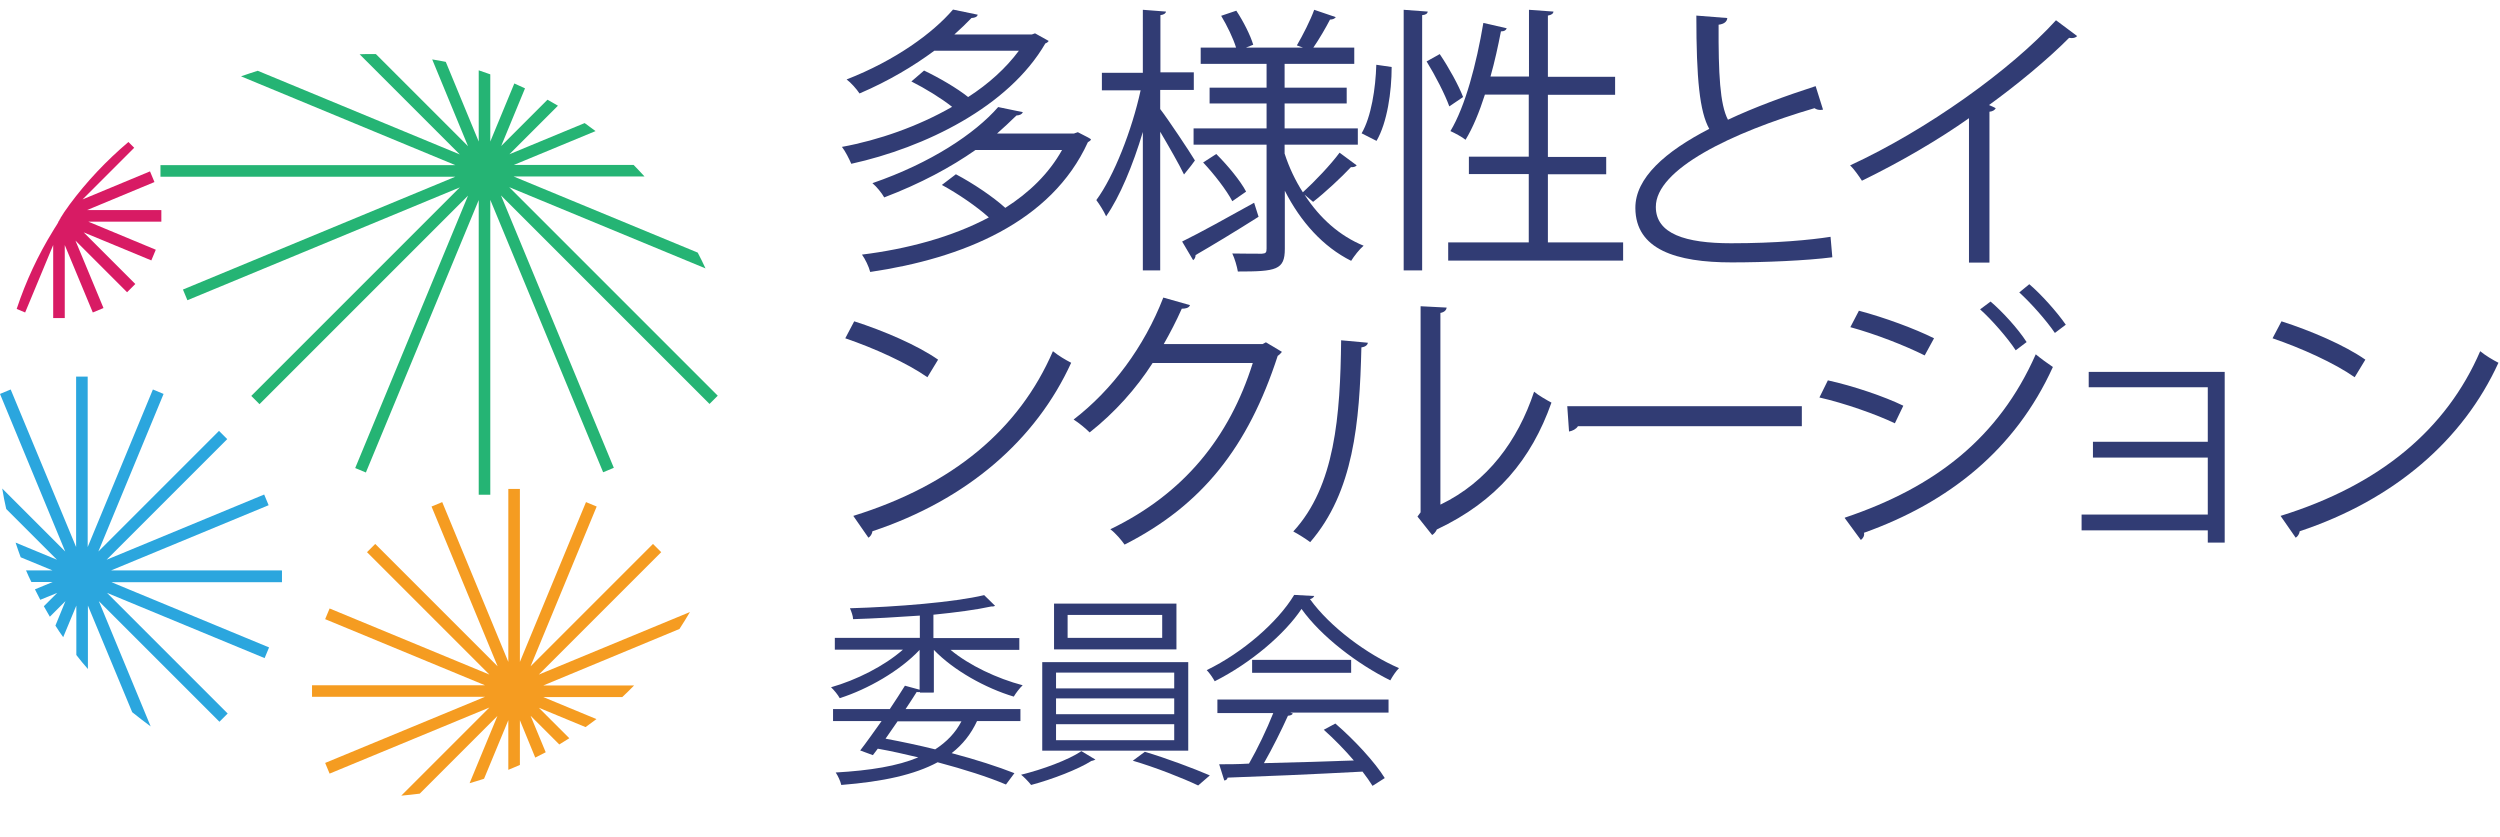 <?xml version="1.0" encoding="UTF-8"?>
<svg id="Layer_1" data-name="Layer 1" xmlns="http://www.w3.org/2000/svg" viewBox="0 0 112.33 37.6">
  <defs>
    <style>
      .cls-1 {
        fill: #313c74;
      }

      .cls-2 {
        fill: #2ba6de;
      }

      .cls-3 {
        fill: #25b474;
      }

      .cls-4 {
        fill: #d81b64;
      }

      .cls-5 {
        fill: #f59c21;
      }
    </style>
  </defs>
  <g>
    <path class="cls-3" d="M32.25,17.78l-9.37-9.37,8.82,3.65c-.11-.24-.23-.48-.35-.71l-8.27-3.42h5.88c-.16-.18-.33-.35-.49-.52h-5.38l3.67-1.52c-.16-.12-.32-.24-.49-.36l-3.38,1.4,2.18-2.18c-.15-.09-.31-.18-.47-.27l-2.08,2.08,1.07-2.59c-.16-.07-.32-.15-.48-.22l-1.08,2.61v-3.02c-.17-.06-.35-.12-.52-.18v3.2l-1.48-3.58c-.2-.04-.41-.08-.61-.11l1.61,3.9-4.14-4.14c-.11,0-.22,0-.33,0-.14,0-.27,0-.4.01l4.5,4.5-9.08-3.76c-.25.08-.5.16-.75.25l9.63,3.99H7.21v.52h13.25l-12.24,5.07.2.48,12.24-5.07-9.37,9.37.37.37,9.37-9.37-5.07,12.24.48.2,5.07-12.24v13.24h.52v-13.25l5.07,12.24.48-.2-5.07-12.24,9.37,9.37.37-.37Z"/>
    <path class="cls-2" d="M12.65,25.63h-7.66l7.08-2.93-.2-.48-7.08,2.93,5.42-5.42-.37-.37-5.42,5.42,2.93-7.08-.48-.2-2.93,7.08v-7.66h-.52v7.66L.48,17.5l-.48.2,2.93,7.08L.1,21.95c.05.31.11.62.18.92l2.28,2.28-1.86-.77c.07.22.15.44.23.66l1.43.59h-1.19c.07.18.16.35.24.52h.96l-.8.33c.08.16.16.31.24.47l.76-.31-.6.6c.09.16.18.31.27.47l.7-.7-.45,1.1c.11.18.23.35.35.52l.59-1.42v2.22c.17.22.34.43.52.63v-2.85l1.99,4.79c.27.22.55.43.83.64l-2.33-5.63,5.42,5.42.37-.37-5.42-5.42,7.08,2.93.2-.48-7.08-2.93h7.66v-.52Z"/>
    <path class="cls-5" d="M31,27.5l-6.79,2.81,5.5-5.5-.37-.37-5.5,5.5,2.97-7.18-.48-.2-2.97,7.18v-7.77h-.52v7.77l-2.97-7.18-.48.2,2.97,7.18-5.5-5.5-.37.37,5.5,5.5-7.18-2.97-.2.48,7.18,2.97h-7.77v.52h7.77l-7.18,2.97.2.48,7.18-2.97-3.96,3.96c.28-.02.56-.06.83-.09l3.49-3.49-1.25,3.02c.22-.06.43-.13.65-.2l1.09-2.63v2.23c.18-.07.35-.15.52-.22v-2.01l.69,1.68c.16-.08.31-.16.47-.24l-.68-1.64,1.29,1.29c.15-.09.3-.19.45-.28l-1.37-1.37,2.1.87c.16-.12.33-.24.49-.36l-2.39-.99h3.55c.18-.17.36-.34.53-.52h-4.08l6.12-2.54c.16-.25.32-.5.47-.76Z"/>
    <path class="cls-4" d="M7.19,9.44h-3.28l3.03-1.26-.2-.48-3.03,1.26,2.32-2.32-.26-.26c-.99.84-1.88,1.78-2.65,2.82-.03.04-.06.09-.09.13-.03.04-.05.07-.08.11-.02.03-.05.07-.07.1,0,.01-.02.03-.03.04,0,0,0,0,0,.01,0,0,0,.01-.01.02h0s-.02.03-.04.05c0,0,0,0,0,.01-.01.02-.03.04-.04.06,0,0,0,0,0,0,0,.01-.02.02-.03.04,0,0,0,0,0,.01,0,.01-.02.03-.02.04,0,0,0,0,0,0-.01.02-.03.04-.04.06,0,0,0,0,0,.01-.01.02-.02.04-.04.06,0,0,0,.01-.01.02,0,0,0,0,0,.01,0,.01-.01.02-.02.04-.02.03-.04.07-.06.1-.03.05-.06.09-.09.14-.02.03-.04.07-.06.1-.68,1.1-1.23,2.28-1.64,3.52l.38.16,1.26-3.03v3.28h.52v-3.28l1.26,3.03.48-.2-1.26-3.03,2.32,2.32.37-.37-2.32-2.32,3.04,1.26.2-.48-3.03-1.26h3.28v-.52Z"/>
  </g>
  <g>
    <path class="cls-1" d="M46.51,1.5l.61.34c-.04.06-.09.09-.15.11-1.65,2.85-5.41,4.68-8.72,5.41-.09-.21-.27-.57-.42-.76,1.64-.3,3.42-.92,4.95-1.8-.48-.38-1.21-.83-1.83-1.14l.57-.49c.67.32,1.48.79,1.98,1.19.92-.59,1.7-1.3,2.28-2.08h-3.8c-.92.68-2.03,1.35-3.36,1.92-.13-.2-.39-.49-.58-.63,2.2-.86,3.87-2.08,4.78-3.14l1.11.23c-.02.09-.11.14-.28.15-.23.24-.49.49-.77.74h3.48l.14-.05ZM48.28,5.99l.15-.05c.48.24.54.28.59.32-.01.06-.08.09-.14.13-1.64,3.6-5.64,5.22-9.78,5.83-.06-.24-.23-.59-.37-.78,2.01-.25,4.03-.78,5.7-1.67-.54-.49-1.39-1.07-2.11-1.46l.63-.48c.76.4,1.67,1.01,2.22,1.51,1.07-.68,1.96-1.54,2.55-2.6h-3.89c-1.1.77-2.47,1.51-4.1,2.13-.11-.2-.35-.49-.53-.64,2.64-.91,4.61-2.23,5.65-3.42l1.11.23c-.04.09-.13.14-.29.15-.27.27-.56.53-.87.81h3.46Z"/>
    <path class="cls-1" d="M52.13,4.05v.85c.37.48,1.34,1.94,1.56,2.31-.1.14-.2.28-.49.63-.2-.42-.68-1.26-1.07-1.92v6.23h-.78v-6.22c-.44,1.48-1.04,2.92-1.65,3.79-.1-.23-.3-.54-.44-.73.79-1.07,1.6-3.14,1.99-4.93h-1.74v-.79h1.84V.44l1.04.08c-.01.08-.09.14-.25.16v2.57h1.5v.79h-1.5ZM53.12,10.85c.82-.4,2.04-1.08,3.23-1.74l.2.63c-1.04.66-2.12,1.31-2.83,1.72,0,.1-.04.18-.11.23l-.49-.83ZM58.63,8.77h0c.67,1.03,1.56,1.83,2.64,2.27-.19.16-.43.47-.56.68-1.26-.63-2.27-1.75-2.98-3.15v2.61c0,.95-.38,1.02-2.11,1.02-.04-.23-.14-.58-.25-.81.58.01,1.15.01,1.33.01.18-.01.21-.06.21-.23v-4.67h-3.28v-.73h3.28v-1.12h-2.56v-.71h2.56v-1.07h-2.96v-.73h1.59c-.13-.42-.4-.98-.67-1.43l.68-.23c.32.48.64,1.12.76,1.53l-.33.13h2.57l-.28-.1c.26-.44.62-1.15.78-1.6l.97.33c-.04.06-.13.11-.26.11-.18.35-.48.87-.75,1.26h1.84v.73h-3.13v1.07h2.79v.71h-2.79v1.12h3.29v.73h-3.29v.4c.2.62.48,1.21.82,1.74.53-.48,1.26-1.25,1.65-1.78l.77.57c-.05.06-.15.09-.26.08-.42.45-1.16,1.14-1.7,1.56l-.38-.32ZM55.37,9.04c-.25-.48-.81-1.21-1.31-1.74l.59-.38c.52.52,1.09,1.21,1.34,1.69l-.62.43Z"/>
    <path class="cls-1" d="M62.53,3.01c0,1.11-.2,2.5-.68,3.32l-.67-.34c.43-.73.63-2.02.66-3.08l.69.1ZM63.07.44l1.08.08c-.01.09-.09.15-.25.16v11.47h-.83V.44ZM64.69,2.43c.42.62.86,1.43,1.05,1.93l-.62.42c-.19-.53-.63-1.39-1.02-2.02l.59-.33ZM69.54,10.89h3.39v.82h-7.86v-.82h3.62v-3.07h-2.69v-.78h2.69v-2.79h-1.97c-.25.78-.54,1.49-.87,2.03-.16-.13-.48-.3-.68-.39.67-1.11,1.17-3.02,1.48-4.86l1.05.24c-.03.09-.11.14-.26.14-.13.67-.28,1.36-.47,2.03h1.73V.44l1.1.08c-.01.09-.08.15-.25.18v2.75h3.02v.81h-3.02v2.79h2.62v.78h-2.62v3.07Z"/>
    <path class="cls-1" d="M81.9,4.93s-.06.01-.1.01c-.09,0-.19-.02-.27-.08-3.75,1.1-7.14,2.75-7.13,4.44,0,1.21,1.34,1.63,3.38,1.63s3.58-.15,4.47-.29l.08.92c-1.16.15-3.04.23-4.52.23-2.5,0-4.32-.58-4.33-2.44-.01-1.35,1.34-2.54,3.32-3.56-.43-.77-.58-2.23-.58-5.09l1.39.11c-.01.16-.14.27-.39.3-.01,2.21.06,3.58.42,4.27,1.19-.56,2.55-1.06,3.94-1.51l.33,1.05Z"/>
    <path class="cls-1" d="M93.34,1.61c-.05.06-.13.1-.24.1-.04,0-.08,0-.13-.01-.97.98-2.37,2.13-3.6,3.02.1.04.25.11.3.14-.03.08-.14.15-.28.16v6.78h-.92v-6.49c-1.34.95-3.08,1.97-4.81,2.81-.13-.2-.35-.52-.53-.69,3.45-1.59,7.22-4.29,9.25-6.52l.95.71Z"/>
    <path class="cls-1" d="M38.39,14.44c1.31.42,2.83,1.07,3.76,1.72l-.48.79c-.91-.64-2.4-1.31-3.69-1.75l.4-.76ZM38.34,23.18c4.48-1.39,7.46-3.9,8.97-7.4.26.21.55.38.82.52-1.58,3.46-4.66,6.15-8.93,7.57-.01.11-.09.24-.18.29l-.68-.98Z"/>
    <path class="cls-1" d="M57.6,15.81c-.05.06-.11.13-.19.18-1.33,4.09-3.39,6.71-6.88,8.48-.15-.21-.39-.5-.64-.69,3.31-1.6,5.35-4.13,6.4-7.47h-4.5c-.73,1.14-1.7,2.23-2.83,3.12-.18-.18-.47-.42-.72-.58,1.72-1.32,3.17-3.26,4.03-5.48l1.2.34c-.05.13-.2.16-.37.16-.25.56-.52,1.08-.81,1.59h4.44l.15-.08.72.43Z"/>
    <path class="cls-1" d="M61.46,15.4c-.01.11-.13.19-.29.21-.08,3.39-.35,6.49-2.3,8.75-.2-.15-.5-.34-.76-.48,1.88-2.04,2.11-5.2,2.15-8.59l1.2.11ZM64.73,22.67c2.11-1.02,3.47-2.87,4.2-5.07.19.16.57.38.78.49-.9,2.55-2.46,4.43-5.15,5.7-.04.1-.13.2-.21.25l-.66-.83.14-.19v-9.26l1.17.06c-.01.11-.1.21-.28.24v8.61Z"/>
    <path class="cls-1" d="M70.42,18.25h10.54v.9h-10.06c-.08.13-.24.21-.4.24l-.08-1.14Z"/>
    <path class="cls-1" d="M82.13,17.09c1.14.25,2.55.73,3.39,1.14l-.38.79c-.83-.4-2.28-.91-3.39-1.16l.38-.77ZM82.89,23.26c4.05-1.36,6.92-3.58,8.58-7.34.19.16.57.44.77.57-1.69,3.72-4.68,6.09-8.49,7.45.04.11-.04.26-.14.32l-.72-.98ZM83.52,13.96c1.14.3,2.52.81,3.38,1.24l-.42.77c-.9-.45-2.21-.96-3.34-1.27l.38-.73ZM89.43,13.54c.52.44,1.24,1.22,1.63,1.83l-.49.37c-.35-.54-1.09-1.39-1.6-1.84l.47-.35ZM91.18,12.77c.52.44,1.24,1.24,1.64,1.82l-.49.37c-.38-.56-1.09-1.36-1.6-1.82l.45-.37Z"/>
    <path class="cls-1" d="M99.96,16.71v7.67h-.76v-.55h-5.67v-.71h5.67v-2.56h-5.16v-.71h5.16v-2.45h-5.35v-.69h6.11Z"/>
    <path class="cls-1" d="M102.52,14.44c1.31.42,2.83,1.07,3.76,1.72l-.48.79c-.91-.64-2.4-1.31-3.69-1.75l.4-.76ZM102.47,23.18c4.48-1.39,7.46-3.9,8.97-7.4.26.21.55.38.82.52-1.58,3.46-4.66,6.15-8.93,7.57-.01.11-.09.24-.18.29l-.68-.98Z"/>
  </g>
  <g>
    <path class="cls-1" d="M41.93,31.12h-.6v-.03s-.07.02-.14,0c-.15.24-.32.5-.5.77h5.16v.54h-1.95c-.27.58-.64,1.05-1.14,1.44,1.1.29,2.08.61,2.82.9l-.38.51c-.8-.34-1.87-.68-3.07-1-1.04.56-2.45.87-4.33,1.02-.04-.18-.15-.41-.25-.56,1.56-.09,2.78-.29,3.71-.68-.59-.14-1.2-.28-1.82-.39l-.22.29-.57-.21c.28-.36.61-.83.96-1.32h-2.18v-.54h2.55c.25-.37.48-.73.68-1.05l.66.18v-1.79c-.88.94-2.33,1.77-3.59,2.17-.08-.15-.26-.37-.39-.49,1.13-.32,2.39-.95,3.23-1.69h-3.06v-.53h3.82v-1c-1,.07-2.04.13-3,.16,0-.14-.08-.35-.14-.49,2.1-.06,4.69-.27,6.03-.59l.49.48s-.06.03-.09.03c-.03,0-.05,0-.08,0-.68.15-1.6.27-2.6.37v1.05h3.86v.53h-3.09c.84.7,2.1,1.29,3.24,1.59-.14.13-.31.36-.4.51-1.27-.38-2.71-1.18-3.59-2.1h0v1.91ZM39.79,33.19c.75.14,1.5.3,2.23.48.51-.33.91-.74,1.18-1.26h-2.87l-.54.78Z"/>
    <path class="cls-1" d="M49.22,34.13s-.1.05-.18.06c-.6.38-1.77.83-2.71,1.08-.1-.13-.3-.34-.45-.46.95-.23,2.14-.67,2.71-1.06l.63.38ZM46.83,29.75h6.56v3.98h-6.56v-3.98ZM47.36,27.12h5.5v2.06h-5.5v-2.06ZM47.45,30.22v.71h5.31v-.71h-5.31ZM47.45,31.38v.71h5.31v-.71h-5.31ZM47.45,32.54v.72h5.31v-.72h-5.31ZM47.97,27.63v1.03h4.25v-1.03h-4.25ZM53.83,35.29c-.69-.33-1.94-.82-2.93-1.11l.54-.4c.95.28,2.2.75,2.92,1.06l-.52.45Z"/>
    <path class="cls-1" d="M59.05,26.78c-.03.07-.1.12-.19.14.9,1.25,2.56,2.48,4,3.1-.15.15-.29.37-.39.55-1.46-.72-3.11-1.97-3.99-3.21-.76,1.14-2.29,2.44-3.9,3.25-.07-.13-.23-.37-.36-.5,1.61-.78,3.2-2.16,3.93-3.38l.91.05ZM54.7,32.02v-.59h7.69v.59h-4.41l.11.04c-.03.06-.1.09-.22.1-.28.62-.69,1.45-1.08,2.13,1.22-.03,2.64-.07,4.04-.12-.41-.48-.89-.97-1.35-1.38l.52-.28c.86.74,1.79,1.75,2.22,2.45l-.55.35c-.12-.19-.27-.41-.45-.64-2.23.12-4.59.22-6.06.27-.02.08-.07.12-.15.13l-.23-.73c.39,0,.83,0,1.34-.03.38-.66.81-1.56,1.09-2.27h-2.51ZM56.26,29.65h4.45v.58h-4.45v-.58Z"/>
  </g>
</svg>